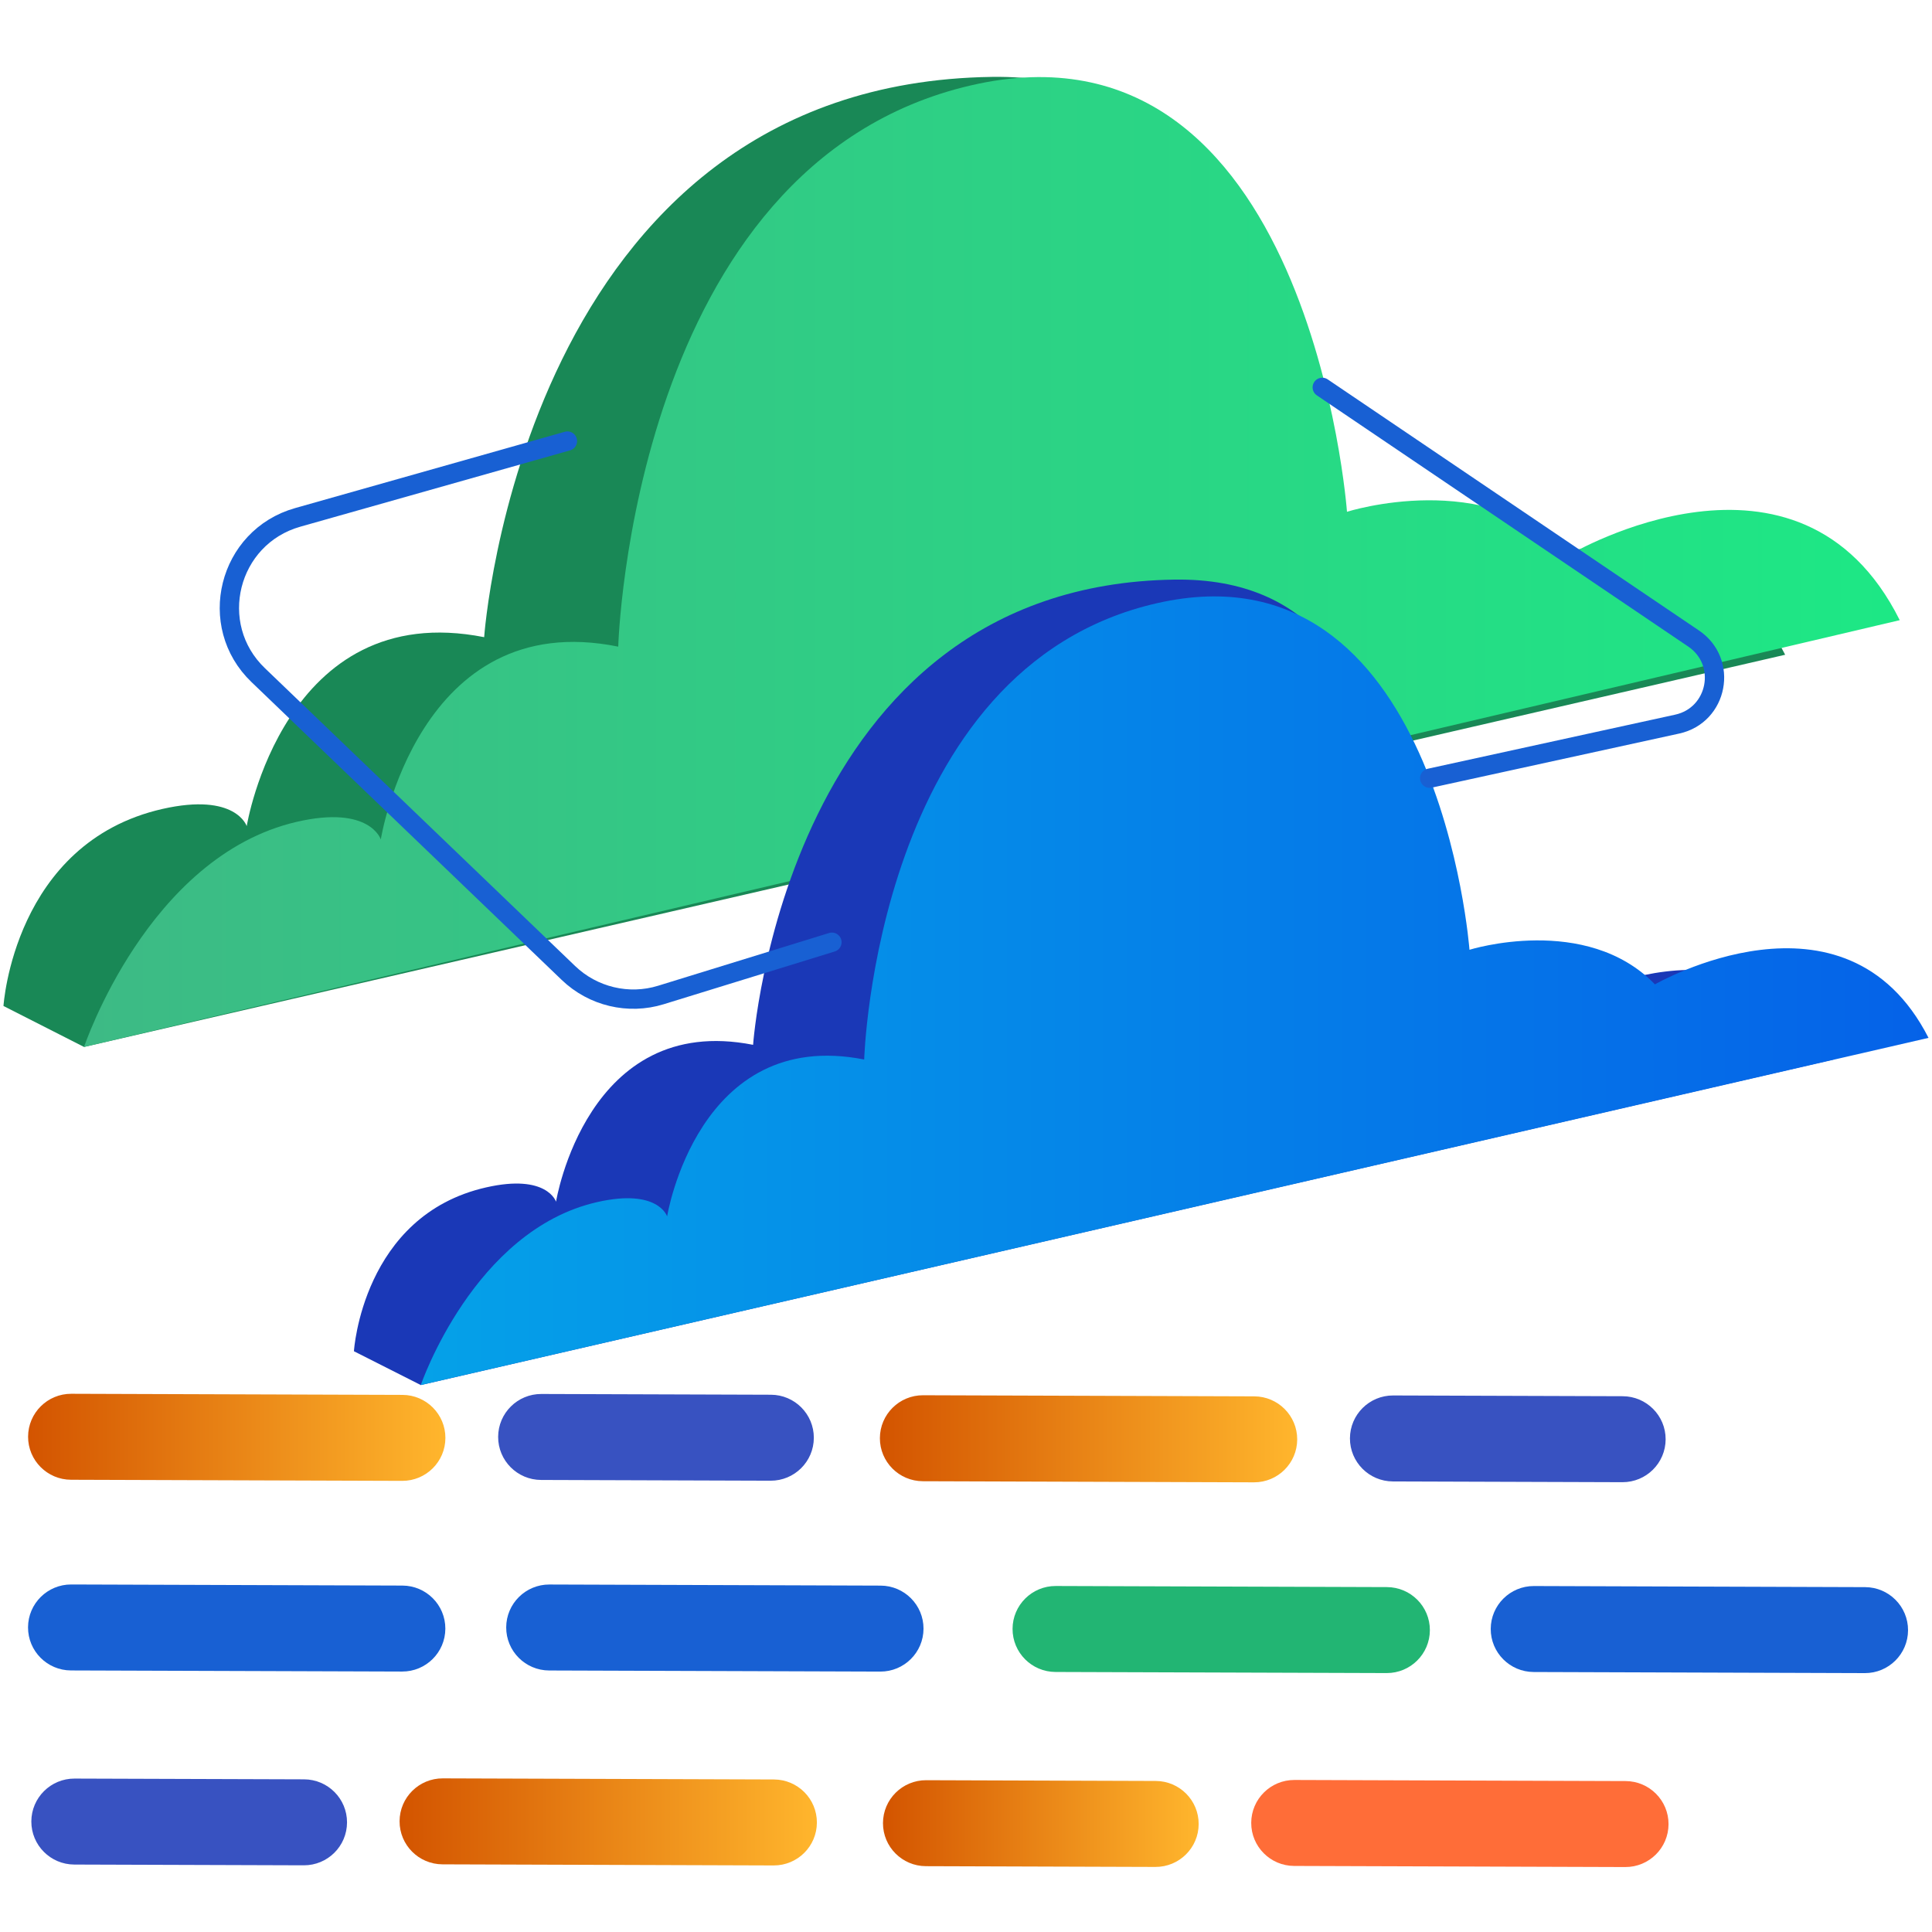 <?xml version="1.0" encoding="UTF-8"?><svg id="Layer_1" xmlns="http://www.w3.org/2000/svg" xmlns:xlink="http://www.w3.org/1999/xlink" viewBox="0 0 100 100"><defs><style>.cls-1{fill:#1860d3;}.cls-2{fill:url(#linear-gradient-2);}.cls-3{fill:#3852c1;}.cls-4{fill:url(#linear-gradient-6);}.cls-5{fill:none;stroke:#1860d3;stroke-linecap:round;stroke-linejoin:round;}.cls-6{fill:#198856;}.cls-7{fill:#22b573;}.cls-8{fill:url(#linear-gradient-5);}.cls-9{fill:#1a38b7;}.cls-10{fill:url(#linear-gradient-3);}.cls-11{fill:url(#linear-gradient);}.cls-12{fill:url(#linear-gradient-4);}.cls-13{fill:#ff6d38;}</style><linearGradient id="linear-gradient" x1="4.35" y1="29.09" x2="98.33" y2="29.09" gradientUnits="userSpaceOnUse"><stop offset="0" stop-color="#3dba85"/><stop offset="1" stop-color="#1de885"/></linearGradient><linearGradient id="linear-gradient-2" x1="21.78" y1="51.28" x2="99.82" y2="51.28" gradientUnits="userSpaceOnUse"><stop offset="0" stop-color="#05a1e8"/><stop offset="1" stop-color="#0562e8"/></linearGradient><linearGradient id="linear-gradient-3" x1="1.453" y1="74.395" x2="23.053" y2="74.395" gradientUnits="userSpaceOnUse"><stop offset="0" stop-color="#d35400"/><stop offset="1" stop-color="#ffb62d"/></linearGradient><linearGradient id="linear-gradient-4" x1="45.543" y1="74.471" x2="67.143" y2="74.471" xlink:href="#linear-gradient-3"/><linearGradient id="linear-gradient-5" x1="45.703" y1="94.387" x2="62.043" y2="94.387" xlink:href="#linear-gradient-3"/><linearGradient id="linear-gradient-6" x1="20.683" y1="94.301" x2="42.283" y2="94.301" xlink:href="#linear-gradient-3"/></defs><g><path class="cls-6" d="M.18,52.07s.53-8.45,8.23-10.2c3.8-.86,4.36,.89,4.36,.89,0,0,1.92-11.83,12.29-9.78,0,0,1.99-28.66,26.28-29,17.46-.25,12.45,24.42,12.45,24.42,0,0,7.26-2.27,11.56,2.15,0,0,11.86-6.84,17.05,3.34L4.35,54.19,.18,52.07Z"/><path class="cls-11" d="M4.35,54.19s3.3-9.86,11-11.65c3.8-.88,4.36,.91,4.36,.91,0,0,1.92-12.08,12.29-9.98,0,0,.7-24.98,18.25-29.05,17.55-4.07,19.47,22.07,19.47,22.07,0,0,7.26-2.32,11.56,2.2,0,0,11.86-6.99,17.05,3.41L4.35,54.19Z"/></g><g><path class="cls-9" d="M18.32,69.93s.44-7.02,6.84-8.47c3.16-.72,3.62,.74,3.62,.74,0,0,1.59-9.82,10.2-8.12,0,0,1.65-23.8,21.82-24.08,14.5-.2,10.34,20.28,10.34,20.28,0,0,6.03-1.89,9.6,1.79,0,0,9.85-5.68,14.16,2.77L21.78,71.69l-3.46-1.75v-.01Z"/><path class="cls-2" d="M21.78,71.69s2.74-8.02,9.13-9.47c3.16-.72,3.62,.74,3.62,.74,0,0,1.59-9.82,10.2-8.12,0,0,.58-20.31,15.16-23.62,14.58-3.31,16.17,17.94,16.17,17.94,0,0,6.03-1.89,9.6,1.79,0,0,9.85-5.68,14.16,2.77L21.78,71.69Z"/></g><g><g><path class="cls-1" d="M28.438,82.014l17.14,.057c1.232,.004,2.227,1.004,2.223,2.232h0c-.004,1.229-1.006,2.222-2.237,2.218l-17.14-.057c-1.232-.004-2.227-1.004-2.223-2.232h0c.004-1.229,1.006-2.222,2.237-2.218Z"/><path class="cls-1" d="M3.688,82.012l17.14,.057c1.232,.004,2.227,1.004,2.223,2.232h0c-.004,1.229-1.006,2.222-2.237,2.218l-17.14-.057c-1.232-.004-2.227-1.004-2.223-2.232h0c.004-1.229,1.006-2.222,2.237-2.218Z"/><path class="cls-10" d="M3.691,72.142l17.14,.057c1.232,.004,2.227,1.004,2.223,2.232h0c-.004,1.229-1.006,2.222-2.237,2.218l-17.14-.057c-1.232-.004-2.227-1.004-2.223-2.232h0c.004-1.229,1.006-2.222,2.237-2.218Z"/><path class="cls-3" d="M28.021,72.152l11.88,.039c1.232,.004,2.227,1.004,2.223,2.232h0c-.004,1.229-1.006,2.222-2.237,2.218l-11.88-.039c-1.232-.004-2.227-1.004-2.223-2.232h0c.004-1.229,1.006-2.222,2.237-2.218Z"/></g><g><path class="cls-1" d="M79.397,82.093l17.14,.057c1.232,.004,2.227,1.004,2.223,2.232h0c-.004,1.229-1.006,2.222-2.237,2.218l-17.14-.057c-1.232-.004-2.227-1.004-2.223-2.232h0c.004-1.229,1.006-2.222,2.237-2.218Z"/><path class="cls-7" d="M54.647,82.091l17.14,.057c1.232,.004,2.227,1.004,2.223,2.232h0c-.004,1.229-1.006,2.222-2.237,2.218l-17.14-.057c-1.232-.004-2.227-1.004-2.223-2.232h0c.004-1.229,1.006-2.222,2.237-2.218Z"/><path class="cls-12" d="M47.78,72.218l17.14,.057c1.232,.004,2.227,1.004,2.223,2.232h0c-.004,1.229-1.006,2.222-2.237,2.218l-17.14-.057c-1.232-.004-2.227-1.004-2.223-2.232h0c.004-1.229,1.006-2.222,2.237-2.218Z"/><path class="cls-3" d="M72.11,72.229l11.88,.039c1.232,.004,2.227,1.004,2.223,2.232h0c-.004,1.229-1.006,2.222-2.237,2.218l-11.88-.039c-1.232-.004-2.227-1.004-2.223-2.232h0c.004-1.229,1.006-2.222,2.237-2.218Z"/><path class="cls-13" d="M84.126,96.638l-17.14-.057c-1.232-.004-2.227-1.004-2.223-2.232h0c.004-1.229,1.006-2.222,2.237-2.218l17.14,.057c1.232,.004,2.227,1.004,2.223,2.232h0c-.004,1.229-1.006,2.222-2.237,2.218Z"/><path class="cls-8" d="M59.806,96.632l-11.88-.039c-1.232-.004-2.227-1.004-2.223-2.232h0c.004-1.229,1.006-2.222,2.237-2.218l11.88,.039c1.232,.004,2.227,1.004,2.223,2.232h0c-.004,1.229-1.006,2.222-2.237,2.218Z"/><path class="cls-4" d="M40.045,96.555l-17.14-.057c-1.232-.004-2.227-1.004-2.223-2.232h0c.004-1.229,1.006-2.222,2.237-2.218l17.14,.057c1.232,.004,2.227,1.004,2.223,2.232h0c-.004,1.229-1.006,2.222-2.237,2.218Z"/><path class="cls-3" d="M15.725,96.548l-11.88-.039c-1.232-.004-2.227-1.004-2.223-2.232h0c.004-1.229,1.006-2.222,2.237-2.218l11.88,.039c1.232,.004,2.227,1.004,2.223,2.232h0c-.004,1.229-1.006,2.222-2.237,2.218Z"/></g></g><path class="cls-5" d="M29.37,22.83l-13.96,3.95c-3.61,1.02-4.75,5.58-2.04,8.17l16.05,15.41c1.27,1.22,3.11,1.66,4.79,1.14l8.85-2.73"/><path class="cls-5" d="M68.44,20.05l19.22,13c1.79,1.21,1.26,3.97-.85,4.43l-12.81,2.8"/></svg>